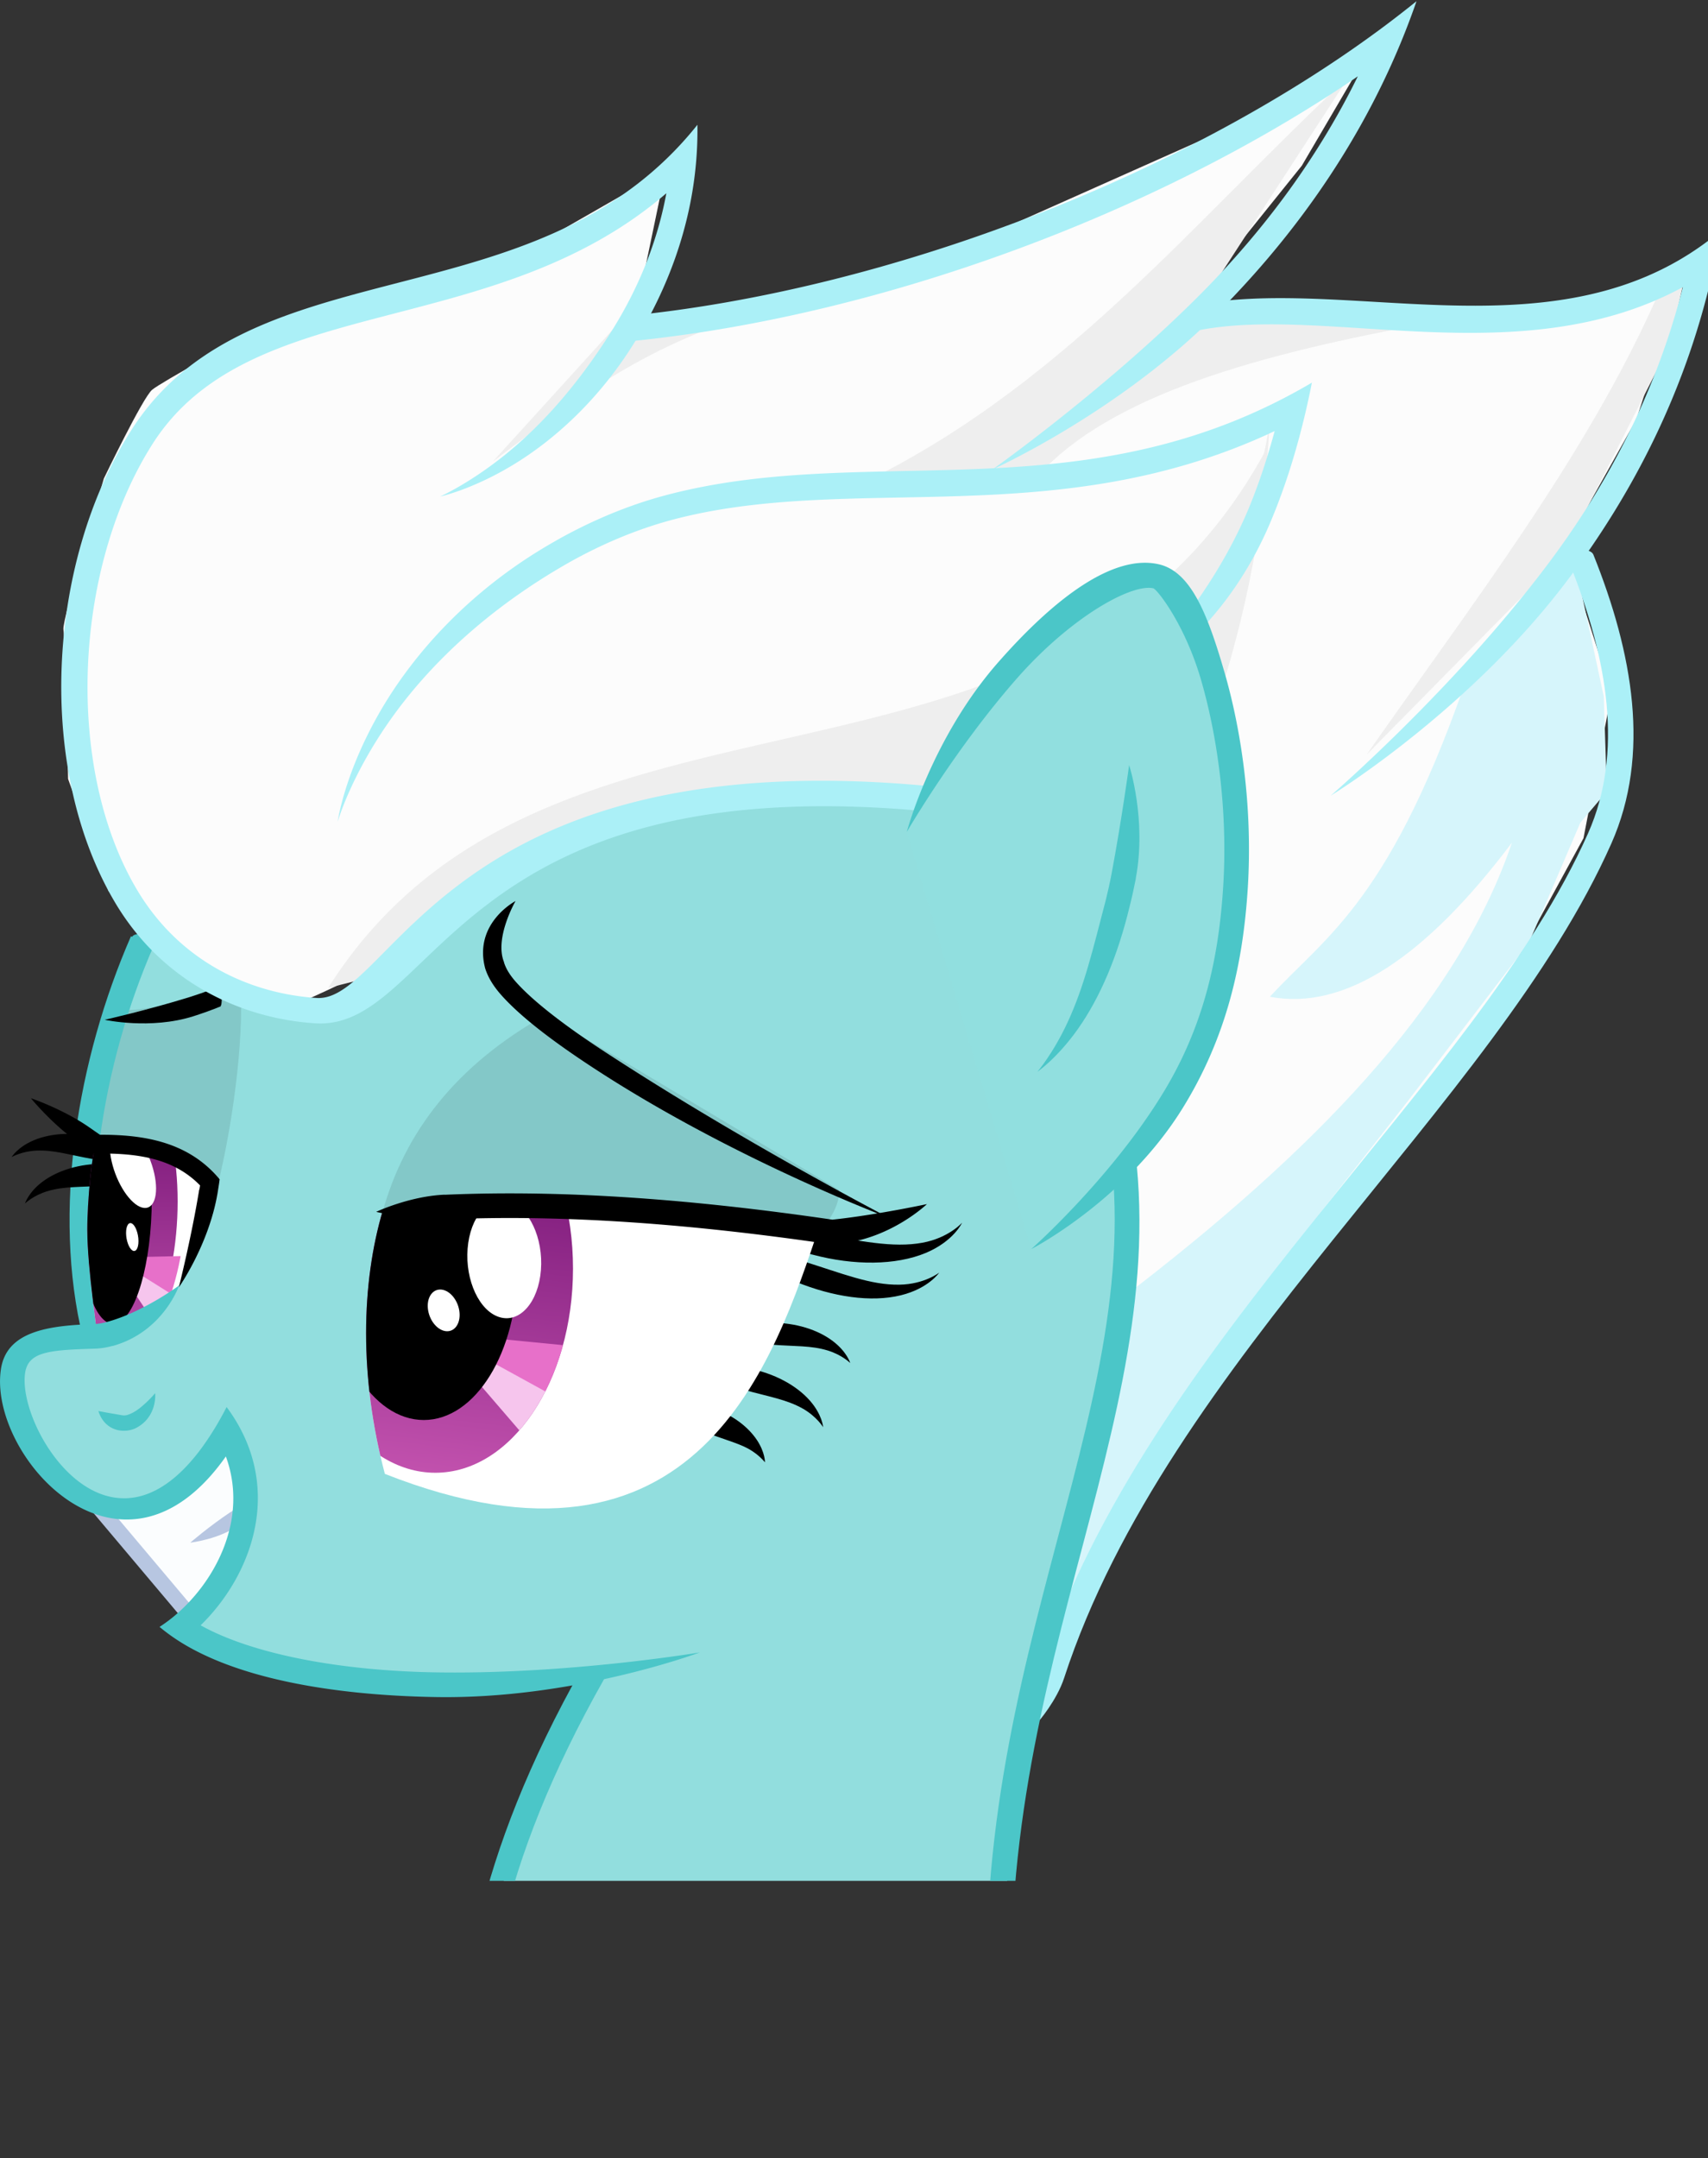<?xml version="1.0" encoding="UTF-8" standalone="no"?>
<!-- Created with Inkscape (http://www.inkscape.org/) -->

<svg
   xmlns:dc="http://purl.org/dc/elements/1.1/"
   xmlns:cc="http://creativecommons.org/ns#"
   xmlns:rdf="http://www.w3.org/1999/02/22-rdf-syntax-ns#"
   xmlns:svg="http://www.w3.org/2000/svg"
   xmlns="http://www.w3.org/2000/svg"
   xmlns:xlink="http://www.w3.org/1999/xlink"
   xmlns:sodipodi="http://sodipodi.sourceforge.net/DTD/sodipodi-0.dtd"
   xmlns:inkscape="http://www.inkscape.org/namespaces/inkscape"
   width="18.338mm"
   height="23.16mm"
   viewBox="0 0 18.338 23.16"
   version="1.1"
   id="svg8"
   inkscape:version="0.92.4 (5da689c313, 2019-01-14)"
   sodipodi:docname="aaaaaaaaaa.svg">
  <rect x="0" y="0" width="18.338" height="23.16" fill="#333333" stroke="none"/>
  <defs
     id="defs2">
    <linearGradient
       inkscape:collect="always"
       id="linearGradient4727">
      <stop
         style="stop-color:#c554b0;stop-opacity:1"
         offset="0"
         id="stop4723" />
      <stop
         style="stop-color:#751475;stop-opacity:1"
         offset="1"
         id="stop4725" />
    </linearGradient>
    <inkscape:path-effect
       effect="taper_stroke"
       id="path-effect4691"
       is_visible="true"
       stroke_width="0.165"
       attach_start="0.371"
       end_offset="0.406"
       smoothing="0.5"
       jointype="extrapolated"
       miter_limit="100" />
    <inkscape:path-effect
       miter_limit="100"
       jointype="extrapolated"
       smoothing="0.5"
       end_offset="0.412"
       attach_start="0.412"
       stroke_width="0.265"
       is_visible="true"
       id="path-effect4687"
       effect="taper_stroke" />
    <inkscape:path-effect
       effect="taper_stroke"
       id="path-effect4676"
       is_visible="true"
       stroke_width="0.32"
       attach_start="0.034"
       end_offset="0.047"
       smoothing="0.5"
       jointype="extrapolated"
       miter_limit="100" />
    <inkscape:path-effect
       effect="taper_stroke"
       id="path-effect4674"
       is_visible="true"
       stroke_width="0.32"
       attach_start="0.022"
       end_offset="0.52"
       smoothing="0.5"
       jointype="extrapolated"
       miter_limit="100" />
    <inkscape:path-effect
       effect="taper_stroke"
       id="path-effect4672"
       is_visible="true"
       stroke_width="0.32"
       attach_start="0.752"
       end_offset="0.665"
       smoothing="0.5"
       jointype="extrapolated"
       miter_limit="100" />
    <inkscape:path-effect
       effect="taper_stroke"
       id="path-effect4670"
       is_visible="true"
       stroke_width="0.32"
       attach_start="0.008"
       end_offset="0.603"
       smoothing="0.5"
       jointype="extrapolated"
       miter_limit="100" />
    <inkscape:path-effect
       effect="taper_stroke"
       id="path-effect4668"
       is_visible="true"
       stroke_width="0.32"
       attach_start="0.011"
       end_offset="0.479"
       smoothing="0.5"
       jointype="extrapolated"
       miter_limit="100" />
    <inkscape:path-effect
       miter_limit="100"
       jointype="extrapolated"
       smoothing="0.5"
       end_offset="0.754"
       attach_start="0.023"
       stroke_width="0.212"
       is_visible="true"
       id="path-effect4656"
       effect="taper_stroke" />
    <inkscape:path-effect
       effect="taper_stroke"
       id="path-effect4650"
       is_visible="true"
       stroke_width="0.165"
       attach_start="0.021"
       end_offset="0.04"
       smoothing="0.5"
       jointype="extrapolated"
       miter_limit="100" />
    <inkscape:path-effect
       effect="taper_stroke"
       id="path-effect4648"
       is_visible="true"
       stroke_width="0.165"
       attach_start="0.73"
       end_offset="0.2"
       smoothing="0.5"
       jointype="extrapolated"
       miter_limit="100" />
    <inkscape:path-effect
       effect="taper_stroke"
       id="path-effect4642"
       is_visible="true"
       stroke_width="0.265"
       attach_start="0.003"
       end_offset="0.021"
       smoothing="0.5"
       jointype="extrapolated"
       miter_limit="100" />
    <inkscape:path-effect
       effect="taper_stroke"
       id="path-effect4636"
       is_visible="true"
       stroke_width="0.212"
       attach_start="0.713"
       end_offset="0.709"
       smoothing="0.5"
       jointype="extrapolated"
       miter_limit="100" />
    <inkscape:path-effect
       effect="taper_stroke"
       id="path-effect4634"
       is_visible="true"
       stroke_width="0.265"
       attach_start="0.281"
       end_offset="0.647"
       smoothing="0.5"
       jointype="extrapolated"
       miter_limit="100" />
    <inkscape:path-effect
       effect="taper_stroke"
       id="path-effect4632"
       is_visible="true"
       stroke_width="0.265"
       attach_start="0.412"
       end_offset="0.412"
       smoothing="0.5"
       jointype="extrapolated"
       miter_limit="100" />
    <inkscape:path-effect
       effect="taper_stroke"
       id="path-effect4630"
       is_visible="true"
       stroke_width="0.265"
       attach_start="0.002"
       end_offset="0.03"
       smoothing="0.5"
       jointype="extrapolated"
       miter_limit="100" />
    <inkscape:path-effect
       effect="taper_stroke"
       id="path-effect4628"
       is_visible="true"
       stroke_width="0.265"
       attach_start="0"
       end_offset="0.092"
       smoothing="0.5"
       jointype="extrapolated"
       miter_limit="100" />
    <inkscape:path-effect
       effect="taper_stroke"
       id="path-effect4626"
       is_visible="true"
       stroke_width="0.265"
       attach_start="0.83"
       end_offset="0.47"
       smoothing="0.5"
       jointype="extrapolated"
       miter_limit="100" />
    <inkscape:path-effect
       miter_limit="100"
       jointype="extrapolated"
       smoothing="0.5"
       end_offset="0.092"
       attach_start="0.815"
       stroke_width="0.265"
       is_visible="true"
       id="path-effect4624"
       effect="taper_stroke" />
    <inkscape:path-effect
       effect="taper_stroke"
       id="path-effect4602"
       is_visible="true"
       stroke_width="0.265"
       attach_start="0.69"
       end_offset="0.2"
       smoothing="0.5"
       jointype="extrapolated"
       miter_limit="100" />
    <inkscape:path-effect
       effect="taper_stroke"
       id="path-effect4600"
       is_visible="true"
       stroke_width="0.2"
       attach_start="0.939"
       end_offset="0.797"
       smoothing="0.5"
       jointype="extrapolated"
       miter_limit="100" />
    <inkscape:path-effect
       effect="taper_stroke"
       id="path-effect4596"
       is_visible="true"
       stroke_width="0.265"
       attach_start="0.159"
       end_offset="0.918"
       smoothing="0.5"
       jointype="extrapolated"
       miter_limit="100" />
    <inkscape:path-effect
       effect="taper_stroke"
       id="path-effect4594"
       is_visible="true"
       stroke_width="0.265"
       attach_start="0.867"
       end_offset="0.044"
       smoothing="0.5"
       jointype="extrapolated"
       miter_limit="100" />
    <inkscape:path-effect
       effect="taper_stroke"
       id="path-effect4592"
       is_visible="true"
       stroke_width="0.265"
       attach_start="0.815"
       end_offset="0.092"
       smoothing="0.5"
       jointype="extrapolated"
       miter_limit="100" />
    <inkscape:path-effect
       effect="taper_stroke"
       id="path-effect4590"
       is_visible="true"
       stroke_width="0.265"
       attach_start="0.796"
       end_offset="0.139"
       smoothing="0.5"
       jointype="extrapolated"
       miter_limit="100" />
    <inkscape:path-effect
       effect="taper_stroke"
       id="path-effect4588"
       is_visible="true"
       stroke_width="0.265"
       attach_start="0.845"
       end_offset="0.044"
       smoothing="0.5"
       jointype="extrapolated"
       miter_limit="100" />
    <inkscape:path-effect
       effect="taper_stroke"
       id="path-effect4592-3"
       is_visible="true"
       stroke_width="0.265"
       attach_start="0.815"
       end_offset="0.092"
       smoothing="0.5"
       jointype="extrapolated"
       miter_limit="100" />
    <linearGradient
       inkscape:collect="always"
       xlink:href="#linearGradient4727"
       id="linearGradient4729"
       x1="146.115"
       y1="173.721"
       x2="146.59"
       y2="169.788"
       gradientUnits="userSpaceOnUse" />
    <clipPath
       clipPathUnits="userSpaceOnUse"
       id="clipPath4743">
      <ellipse
         style="opacity:1;fill:url(#linearGradient4747);fill-opacity:1;stroke:none;stroke-width:0.212;stroke-linecap:round;stroke-linejoin:round;stroke-miterlimit:4;stroke-dasharray:none;stroke-dashoffset:0;stroke-opacity:1"
         id="ellipse4745"
         cx="146.247"
         cy="171.358"
         rx="1.478"
         ry="2.191" />
    </clipPath>
    <linearGradient
       inkscape:collect="always"
       xlink:href="#linearGradient4727"
       id="linearGradient4747"
       gradientUnits="userSpaceOnUse"
       x1="146.115"
       y1="173.721"
       x2="146.59"
       y2="169.788" />
    <clipPath
       clipPathUnits="userSpaceOnUse"
       id="clipPath4764">
      <path
         sodipodi:nodetypes="ccccc"
         inkscape:connector-curvature="0"
         id="path4766"
         d="m 145.686,170.724 c -0.237,0.792 -0.256,1.8 0.019,2.837 3.363,1.325 4.18,-1.211 4.669,-2.668 -1.563,-0.056 -3.009,-0.299 -4.688,-0.169 z"
         style="fill:#ffffff;stroke:none;stroke-width:0.265px;stroke-linecap:butt;stroke-linejoin:miter;stroke-opacity:1" />
    </clipPath>
    <linearGradient
       inkscape:collect="always"
       xlink:href="#linearGradient4727"
       id="linearGradient4784"
       gradientUnits="userSpaceOnUse"
       x1="146.115"
       y1="173.721"
       x2="146.59"
       y2="169.788"
       gradientTransform="matrix(0.552,0,0,0.782,63.877,59.746)" />
    <clipPath
       clipPathUnits="userSpaceOnUse"
       id="clipPath4806">
      <path
         sodipodi:nodetypes="ccccccccscc"
         inkscape:connector-curvature="0"
         id="path4808"
         d="m 142.503,170.035 0.744,0.095 0.496,0.242 0.095,0.283 -0.278,0.757 -0.086,0.166 -0.236,0.243 -0.628,0.242 c 0.013,-0.023 -0.099,-0.684 -0.1,-1.123 -5.3e-4,-0.295 0.053,-0.871 0.094,-0.882 z"
         style="fill:#ffffff;stroke:none;stroke-width:0.265px;stroke-linecap:butt;stroke-linejoin:miter;stroke-opacity:1" />
    </clipPath>
    <clipPath
       clipPathUnits="userSpaceOnUse"
       id="clipPath988">
      <rect
         style="opacity:1;fill:#666666;fill-opacity:1;stroke:none;stroke-width:0.2;stroke-linecap:round;stroke-linejoin:round;stroke-miterlimit:4;stroke-dasharray:none;stroke-opacity:1"
         id="rect990"
         width="18.852"
         height="20.373"
         x="141.441"
         y="157.555" />
    </clipPath>
  </defs>
  <sodipodi:namedview
     id="base"
     pagecolor="#ffffff"
     bordercolor="#666666"
     borderopacity="1.0"
     inkscape:pageopacity="0.0"
     inkscape:pageshadow="2"
     inkscape:zoom="4"
     inkscape:cx="65.7121"
     inkscape:cy="29.768954"
     inkscape:document-units="mm"
     inkscape:current-layer="layer1"
     showgrid="false"
     inkscape:snap-global="false"
     inkscape:window-width="1920"
     inkscape:window-height="1017"
     inkscape:window-x="1912"
     inkscape:window-y="-8"
     inkscape:window-maximized="1" />
  <g
     inkscape:label="Layer 1"
     inkscape:groupmode="layer"
     id="layer1"
     transform="translate(-141.573,-157.745)">
    <g
       id="g4867"
       inkscape:export-filename="C:\Users\U_PITER\g4867.png"
       inkscape:export-xdpi="416"
       inkscape:export-ydpi="416"
       clip-path="url(#clipPath988)">
      <path
         inkscape:connector-curvature="0"
         id="path4697"
         d="m 151.442,166.305 -2.439,0.05 -2.055,0.601 -1.52,1.253 c 0,0 -0.685,0.334 -0.752,0.334 -0.067,0 -1.119,-0.434 -1.119,-0.434 l -0.819,-0.802 -0.434,-1.203 c 0,0 -0.033,-1.503 -0.05,-1.604 -0.017,-0.1 0.434,-1.62 0.434,-1.62 0,0 0.418,-0.869 0.518,-0.952 0.1,-0.084 0.986,-0.568 0.986,-0.568 l 1.353,-0.484 1.57,-0.384 1.604,-0.919 -0.251,1.203 -0.217,0.434 1.687,-0.251 1.971,-0.568 3.374,-1.503 1.002,-0.618 -0.735,1.253 -1.236,1.537 h 1.32 l 1.604,0.067 1.203,-0.084 1.219,-0.401 -0.518,1.604 -0.768,1.37 0.501,1.57 -0.301,1.554 -1.086,1.988 -1.754,2.055 -1.721,2.288 -1.169,2.255 -1.704,-6.047 z"
         style="fill:#fcfcfc;fill-opacity:1;stroke:none;stroke-width:0.265px;stroke-linecap:butt;stroke-linejoin:miter;stroke-opacity:1" />
      <g
         id="g4717">
        <path
           style="fill:#d6f5fb;fill-opacity:1;stroke:none;stroke-width:0.265px;stroke-linecap:butt;stroke-linejoin:miter;stroke-opacity:1"
           d="m 157.38,164.85 c -0.862,2.565 -1.563,2.928 -2.173,3.591 0.802,0.153 1.67,-0.421 2.599,-1.654 -0.598,1.765 -2.18,3.352 -4.158,4.866 l -0.803,3.78 1.228,-2.41 0.86,-1.223 1.754,-2.238 1.303,-1.704 0.551,-1.286 0.284,-0.334 -0.033,-1.019 -0.334,-1.554 z"
           id="path4709"
           inkscape:connector-curvature="0"
           sodipodi:nodetypes="cccccccccccccc" />
        <path
           style="fill:#eeeeee;fill-opacity:1;stroke:none;stroke-width:0.265px;stroke-linecap:butt;stroke-linejoin:miter;stroke-opacity:1"
           d="m 146.865,162.697 c 0.807,-0.598 1.528,-1.221 2.94,-1.637 l -1.604,0.167 z"
           id="path4699"
           inkscape:connector-curvature="0"
           sodipodi:nodetypes="cccc" />
        <path
           style="fill:#eeeeee;fill-opacity:1;stroke:none;stroke-width:0.265px;stroke-linecap:butt;stroke-linejoin:miter;stroke-opacity:1"
           d="m 150.671,163.007 c 2.272,-1.051 3.692,-2.87 5.386,-4.441 l -1.642,2.527 2.492,0.119 c -1.792,0.332 -3.41,0.761 -4.205,1.654 z"
           id="path4701"
           inkscape:connector-curvature="0"
           sodipodi:nodetypes="cccccc" />
        <path
           style="fill:#eeeeee;fill-opacity:1;stroke:none;stroke-width:0.265px;stroke-linecap:butt;stroke-linejoin:miter;stroke-opacity:1"
           d="m 145.096,168.346 c 2.377,-3.759 7.767,-1.544 10.064,-5.764 -0.311,1.453 -1.679,2.589 -2.551,3.874 z"
           id="path4703"
           inkscape:connector-curvature="0"
           sodipodi:nodetypes="cccc" />
        <path
           style="fill:#eeeeee;fill-opacity:1;stroke:none;stroke-width:0.265px;stroke-linecap:butt;stroke-linejoin:miter;stroke-opacity:1"
           d="m 155.206,162.251 c -0.12,2.442 -0.983,4.364 -1.984,6.189 l -0.331,-2.41 c 0.782,-1.255 2.137,-2.195 2.315,-3.78 z"
           id="path4705"
           inkscape:connector-curvature="0"
           sodipodi:nodetypes="cccc" />
        <path
           style="fill:#eeeeee;fill-opacity:1;stroke:none;stroke-width:0.265px;stroke-linecap:butt;stroke-linejoin:miter;stroke-opacity:1"
           d="m 159.364,160.929 c -0.768,1.728 -1.993,3.304 -3.118,4.914 l 2.111,-2.143 1.136,-2.238 0.167,-0.735 z"
           id="path4707"
           inkscape:connector-curvature="0"
           sodipodi:nodetypes="cccccc" />
      </g>
      <path
         inkscape:connector-curvature="0"
         id="path4695"
         d="m 143.194,167.685 -0.532,1.217 -0.307,1.536 0.106,1.287 v 0.343 l -0.52,0.083 -0.154,0.248 -0.012,0.532 0.413,0.673 0.744,0.602 0.638,0.803 0.024,0.177 0.815,0.378 1.689,0.224 1.795,-0.047 -0.815,1.665 -0.496,2.693 0.018,0.65 h 5.865 l -0.142,-1.134 0.106,-2.835 0.579,-2.516 0.638,-2.421 -0.047,-1.902 -2.008,-3.638 c 0,0 -2.173,0.012 -2.244,0.012 -0.071,0 -2.032,0.461 -2.032,0.461 l -1.417,1.016 c 0,0 -0.78,0.756 -0.827,0.756 -0.047,0 -0.921,-0.118 -0.921,-0.118 z"
         style="fill:#92dede;fill-opacity:1;stroke:none;stroke-width:0.265px;stroke-linecap:butt;stroke-linejoin:miter;stroke-opacity:1" />
      <path
         sodipodi:nodetypes="ccccc"
         inkscape:connector-curvature="0"
         id="path4652"
         d="m 143.912,170.454 c 0.142,-0.563 0.286,-1.522 0.242,-2.147 -0.5,0.119 -1.045,0.334 -1.374,0.263 l -0.331,1.394 z"
         style="fill:#83c8c8;fill-opacity:1;stroke:none;stroke-width:0.265px;stroke-linecap:butt;stroke-linejoin:miter;stroke-opacity:1" />
      <path
         inkscape:original-d="m 142.59355,172.0851 c -0.33307,-1.34557 -0.0516,-3.0045 0.54142,-4.32033"
         inkscape:path-effect="#path-effect4642"
         sodipodi:nodetypes="cc"
         inkscape:connector-curvature="0"
         id="path850"
         d="m 142.577,172.078 c 0.001,0.005 0.017,0.007 0.017,0.007 0,0 0.013,-0.009 0.012,-0.014 l 0.114,-0.028 c -0.312,-1.276 -0.056,-2.868 0.501,-4.144 l -0.013,-0.006 c 0.017,-0.04 -0.072,-0.129 -0.072,-0.129 0,0 -0.126,-0.008 -0.144,0.034 l -0.013,-0.006 c -0.577,1.322 -0.847,2.956 -0.515,4.313 z"
         style="fill:#4bc6c8;fill-opacity:1;fill-rule:nonzero;stroke:none;stroke-width:0.265px;stroke-linecap:butt;stroke-linejoin:miter;stroke-opacity:1" />
      <path
         transform="matrix(-0.342,-0.468,-0.037,0.864,200.702,91.83)"
         style="fill:#000000;fill-rule:nonzero;stroke:none;stroke-width:0.379;stroke-linecap:butt;stroke-linejoin:miter;stroke-miterlimit:4;stroke-dasharray:none;stroke-opacity:1"
         d="m 147.818,168.626 c -0.038,-0.026 -0.133,0.026 -0.133,0.026 0,0 -0.02,0.106 0.017,0.134 l -0.004,0.006 c 0.251,0.18 0.526,0.371 0.808,0.562 1.257,0.849 2.618,1.461 2.618,1.461 0,0 -1.257,-0.8 -2.499,-1.637 -0.281,-0.19 -0.554,-0.379 -0.803,-0.558 z"
         id="path4654"
         inkscape:connector-curvature="0"
         sodipodi:nodetypes="cc"
         inkscape:path-effect="#path-effect4656"
         inkscape:original-d="m 147.68528,168.65238 c 1.0964,0.79316 2.69596,1.81682 3.439,2.16299" />
      <path
         transform="matrix(-0.859,-0.222,-0.222,0.859,324.53,59.486)"
         inkscape:original-d="m 168.30487,172.33938 c -0.18391,-0.26677 -0.72941,-0.39194 -1.24485,-0.348"
         inkscape:path-effect="#path-effect4592-3"
         sodipodi:nodetypes="cc"
         inkscape:connector-curvature="0"
         id="path868-6"
         d="m 167.342,172.116 c 0.293,0.023 0.488,0.009 0.692,0.072 0.172,0.053 0.27,0.151 0.27,0.151 0,0 -0.039,-0.135 -0.21,-0.265 -0.181,-0.138 -0.451,-0.224 -0.744,-0.222 -0.05,-0.002 -0.101,-0.002 -0.152,-7e-4 -0.079,0.002 -0.14,0.14 -0.14,0.14 0,0 0.082,0.126 0.146,0.124 0.045,-0.001 0.091,-9.2e-4 0.136,6.3e-4 z"
         style="fill:#000000;fill-rule:nonzero;stroke:none;stroke-width:0.298px;stroke-linecap:butt;stroke-linejoin:miter;stroke-opacity:1" />
      <path
         style="fill:#000000;fill-rule:nonzero;stroke:none;stroke-width:0.298px;stroke-linecap:butt;stroke-linejoin:miter;stroke-opacity:1"
         d="m 167.342,172.116 c 0.293,0.023 0.488,0.009 0.692,0.072 0.172,0.053 0.27,0.151 0.27,0.151 0,0 -0.039,-0.135 -0.21,-0.265 -0.181,-0.138 -0.451,-0.224 -0.744,-0.222 -0.05,-0.002 -0.101,-0.002 -0.152,-7e-4 -0.079,0.002 -0.14,0.14 -0.14,0.14 0,0 0.082,0.126 0.146,0.124 0.045,-0.001 0.091,-9.2e-4 0.136,6.3e-4 z"
         id="path4622"
         inkscape:connector-curvature="0"
         sodipodi:nodetypes="cc"
         inkscape:path-effect="#path-effect4624"
         inkscape:original-d="m 168.30487,172.33938 c -0.18391,-0.26677 -0.72941,-0.39194 -1.24485,-0.348"
         transform="matrix(-0.887,-0.006,-0.006,0.887,292.161,18.805)" />
      <path
         sodipodi:nodetypes="ccccccccscc"
         inkscape:connector-curvature="0"
         id="path4640"
         d="m 142.503,170.035 0.744,0.095 0.496,0.242 0.095,0.283 -0.278,0.757 -0.086,0.166 -0.236,0.243 -0.628,0.242 c 0.013,-0.023 -0.099,-0.684 -0.1,-1.123 -5.3e-4,-0.295 0.062,-0.877 0.103,-0.889 z"
         style="fill:#ffffff;stroke:none;stroke-width:0.265px;stroke-linecap:butt;stroke-linejoin:miter;stroke-opacity:1" />
      <path
         inkscape:connector-curvature="0"
         id="path4693"
         d="m 142.645,173.922 1.016,1.199 c 0,0 0.396,-0.626 0.384,-0.65 -0.012,-0.024 0.171,-0.673 0.171,-0.673 0,0 -0.159,-0.614 -0.189,-0.62 -0.029,-0.006 -0.596,0.532 -0.596,0.532 0,0 -0.419,0.242 -0.455,0.242 -0.035,0 -0.331,-0.029 -0.331,-0.029 z"
         style="fill:#fbfdfe;fill-opacity:1;stroke:none;stroke-width:0.265px;stroke-linecap:butt;stroke-linejoin:miter;stroke-opacity:1" />
      <g
         clip-path="url(#clipPath4806)"
         id="g4802">
        <ellipse
           style="opacity:1;fill:url(#linearGradient4784);fill-opacity:1;stroke:none;stroke-width:0.214;stroke-linecap:round;stroke-linejoin:round;stroke-miterlimit:4;stroke-dasharray:none;stroke-dashoffset:0;stroke-opacity:1"
           id="ellipse4768"
           cx="144.554"
           cy="193.752"
           rx="0.816"
           ry="1.714"
           transform="matrix(0.987,-0.159,0,1,0,0)" />
        <g
           style="stroke-width:1.532"
           clip-path="url(#clipPath4743)"
           id="g4774"
           transform="matrix(0.545,-0.088,0,0.782,63.061,49.57)">
          <path
             style="fill:#f6c5ed;fill-opacity:1;stroke:none;stroke-width:0.405px;stroke-linecap:butt;stroke-linejoin:miter;stroke-opacity:1"
             d="m 146.739,172.143 0.927,0.693 -0.401,0.393 -0.727,-0.844 z"
             id="path4770"
             inkscape:connector-curvature="0" />
          <path
             style="fill:#e770c9;fill-opacity:1;stroke:none;stroke-width:0.405px;stroke-linecap:butt;stroke-linejoin:miter;stroke-opacity:1"
             d="m 146.472,172.068 1.286,0.125 -0.267,0.518 -0.927,-0.509 z"
             id="path4772"
             inkscape:connector-curvature="0" />
        </g>
        <ellipse
           ry="1.25"
           rx="0.398"
           cy="202.597"
           cx="146.326"
           id="ellipse4776"
           style="opacity:1;fill:#000000;fill-opacity:1;stroke:none;stroke-width:0.215;stroke-linecap:round;stroke-linejoin:round;stroke-miterlimit:4;stroke-dasharray:none;stroke-dashoffset:0;stroke-opacity:1"
           transform="matrix(0.976,-0.218,0,1,0,0)" />
        <ellipse
           transform="matrix(0.984,0.179,0.098,0.995,0,0)"
           ry="0.15"
           rx="0.066"
           cy="148.395"
           cx="130.539"
           id="ellipse4778"
           style="opacity:1;fill:#ffffff;fill-opacity:1;stroke:none;stroke-width:0.216;stroke-linecap:round;stroke-linejoin:round;stroke-miterlimit:4;stroke-dasharray:none;stroke-dashoffset:0;stroke-opacity:1" />
        <ellipse
           style="opacity:1;fill:#ffffff;fill-opacity:1;stroke:none;stroke-width:0.214;stroke-linecap:round;stroke-linejoin:round;stroke-miterlimit:4;stroke-dasharray:none;stroke-dashoffset:0;stroke-opacity:1"
           id="ellipse4780"
           cx="85.302"
           cy="189.27"
           rx="0.206"
           ry="0.458"
           transform="matrix(0.993,-0.114,0.308,0.951,0,0)" />
      </g>
      <path
         inkscape:original-d="m 142.61335,173.89732 1.02732,1.21942"
         inkscape:path-effect="#path-effect4650"
         inkscape:connector-curvature="0"
         id="path4644"
         d="m 142.655,173.905 c -0.011,-0.013 -0.042,-0.008 -0.042,-0.008 0,0 -0.01,0.03 4.9e-4,0.043 l -0.042,0.035 0.965,1.145 0.022,-0.019 c 0.021,0.025 0.082,0.015 0.082,0.015 0,0 0.02,-0.059 -9.6e-4,-0.083 l 0.022,-0.019 -0.965,-1.145 z"
         style="fill:#b7c6e1;fill-opacity:1;fill-rule:nonzero;stroke:none;stroke-width:0.265px;stroke-linecap:butt;stroke-linejoin:miter;stroke-opacity:1" />
      <path
         inkscape:original-d="m 143.61561,174.29823 c 0.14596,-0.0173 0.54513,-0.3005 0.5763,-0.33409"
         inkscape:path-effect="#path-effect4648"
         sodipodi:nodetypes="cc"
         inkscape:connector-curvature="0"
         id="path4646"
         d="m 144.051,173.969 c -0.237,0.158 -0.435,0.33 -0.435,0.33 0,0 0.319,-0.036 0.53,-0.195 0.013,-0.009 0.025,-0.018 0.037,-0.026 l 8e-4,-6e-4 c 0.004,-0.007 0.007,-0.016 0.009,-0.025 0,0 0,0 0,0 0,0 0,0 0,0 0,0 0,0 0,0 0,0 0,0 0,-10e-6 0,0 0,0 0,0 0,0 0,0 0,0 0,0 0,0 0,0 0,0 0,0 0,0 0,0 0,0 0,0 0,0 0,0 0,0 0,0 0,0 0,0 0.016,-0.066 -5.7e-4,-0.087 -5.7e-4,-0.087 0,0 -0.018,-0.015 -0.082,-0.02 0,0 0,0 0,0 0,0 0,0 0,0 0,0 0,0 0,0 0,0 0,0 0,0 0,0 0,0 0,0 0,0 0,0 0,0 0,0 0,0 0,0 0,0 0,0 0,0 0,0 0,0 0,0 0,0 0,0 0,0 0,0 0,0 0,0 -0.009,-7.1e-4 -0.018,-8.3e-4 -0.025,4.1e-4 l 8e-4,-6e-4 c -0.01,0.008 -0.022,0.016 -0.034,0.025 z"
         style="fill:#b7c6e1;fill-opacity:1;fill-rule:nonzero;stroke:none;stroke-width:0.265px;stroke-linecap:butt;stroke-linejoin:miter;stroke-opacity:1" />
      <path
         inkscape:original-d="m 143.49597,171.53883 c -0.23073,0.28966 -0.61793,0.53771 -0.90242,0.54627 -0.49974,0.015 -0.83234,0.0563 -0.88026,0.37119 -0.12107,0.7956 1.20476,2.50295 2.30321,0.64415 0.45811,0.80868 0.0282,1.67094 -0.50922,2.10478 1.10835,0.76578 3.86269,0.77991 5.5788,0.27158"
         inkscape:path-effect="#path-effect4626"
         sodipodi:nodetypes="cssccc"
         inkscape:connector-curvature="0"
         id="path852"
         d="m 142.781,172.189 c 0.546,-0.151 0.715,-0.65 0.715,-0.65 0,0 -0.391,0.291 -0.784,0.394 -0.045,0.012 -0.086,0.018 -0.122,0.02 l 1e-5,0 c -0.505,0.015 -0.946,0.08 -1.007,0.484 -0.141,0.929 1.291,2.532 2.415,0.937 0.249,0.679 -0.122,1.364 -0.574,1.729 a 1.681,1.681 0 0 1 -0.138,0.1 1.961,1.961 0 0 0 0.146,0.111 c 0.631,0.436 1.694,0.623 2.82,0.642 1.49,0.025 2.834,-0.479 2.834,-0.479 0,0 -1.407,0.237 -2.83,0.214 -1.006,-0.016 -1.959,-0.188 -2.529,-0.505 0.508,-0.494 0.859,-1.347 0.404,-2.151 a 1.764,1.764 0 0 0 -0.125,-0.191 3.557,3.557 0 0 1 -0.104,0.189 c -1.057,1.788 -2.154,0.069 -2.059,-0.557 0.035,-0.227 0.259,-0.244 0.753,-0.259 a 34.288,34.288 0 0 1 0,0 0.656,0.656 0 0 0 1e-5,0 c 0.061,-0.002 0.122,-0.012 0.183,-0.029 z"
         style="fill:#4bc6c8;fill-opacity:1;fill-rule:nonzero;stroke:none;stroke-width:0.265px;stroke-linecap:butt;stroke-linejoin:miter;stroke-opacity:1" />
      <path
         inkscape:original-d="m 147.94752,175.69 c -1.29483,2.28869 -1.33955,3.78659 -1.34183,5.12292"
         inkscape:path-effect="#path-effect4628"
         sodipodi:nodetypes="cc"
         inkscape:connector-curvature="0"
         id="path854"
         d="m 147.95,175.695 c 7.5e-4,-0.001 -0.002,-0.005 -0.002,-0.005 0,0 -0.004,-6.6e-4 -0.005,6.7e-4 l -0.112,-0.063 c -1.184,2.094 -1.336,3.555 -1.355,4.808 -0.003,0.19 0.13,0.377 0.13,0.377 0,0 0.132,-0.188 0.135,-0.373 0.018,-1.235 0.157,-2.625 1.321,-4.682 z"
         style="fill:#4bc6c8;fill-opacity:1;fill-rule:nonzero;stroke:none;stroke-width:0.265px;stroke-linecap:butt;stroke-linejoin:miter;stroke-opacity:1" />
      <path
         transform="matrix(0.887,0,0,0.887,1.416,19.507)"
         inkscape:original-d="m 169.65768,170.63998 c -0.28078,0.36284 -1.51375,0.42305 -2.08804,0.15869"
         inkscape:path-effect="#path-effect4588"
         sodipodi:nodetypes="cc"
         inkscape:connector-curvature="0"
         id="path864"
         d="m 167.85,171.028 c 0.502,0.133 1.004,0.13 1.368,-0.021 0.339,-0.142 0.44,-0.366 0.44,-0.366 0,0 -0.16,0.183 -0.478,0.242 -0.36,0.067 -0.768,-0.023 -1.273,-0.113 -0.077,-0.017 -0.149,-0.038 -0.211,-0.061 l -0.005,0.013 c -0.036,-0.01 -0.121,0.077 -0.121,0.077 0,0 -0.009,0.122 0.038,0.144 l -0.005,0.013 c 0.077,0.029 0.16,0.052 0.247,0.072 z"
         style="fill:#000000;fill-rule:nonzero;stroke:none;stroke-width:0.298px;stroke-linecap:butt;stroke-linejoin:miter;stroke-opacity:1" />
      <path
         transform="matrix(0.887,0,0,0.887,1.416,19.507)"
         inkscape:original-d="m 169.3823,171.24571 c -0.3395,0.3086 -1.56421,0.15388 -2.08389,-0.20615"
         inkscape:path-effect="#path-effect4590"
         style="fill:#000000;fill-rule:nonzero;stroke:none;stroke-width:0.298px;stroke-linecap:butt;stroke-linejoin:miter;stroke-opacity:1"
         d="m 167.645,171.356 c 0.451,0.183 0.911,0.252 1.272,0.163 0.335,-0.082 0.464,-0.274 0.464,-0.274 0,0 -0.179,0.141 -0.482,0.146 -0.35,0.006 -0.697,-0.138 -1.166,-0.284 -0.045,-0.016 -0.089,-0.033 -0.13,-0.051 -0.114,-0.05 -0.306,-0.016 -0.306,-0.016 0,0 0.048,0.193 0.201,0.259 0.047,0.02 0.096,0.04 0.146,0.058 z"
         id="path866"
         inkscape:connector-curvature="0"
         sodipodi:nodetypes="cc" />
      <path
         transform="matrix(0.887,0,0,0.887,1.416,19.507)"
         inkscape:original-d="m 168.30487,172.33938 c -0.18391,-0.26677 -0.72941,-0.39194 -1.24485,-0.348"
         inkscape:path-effect="#path-effect4592"
         sodipodi:nodetypes="cc"
         inkscape:connector-curvature="0"
         id="path868"
         d="m 167.342,172.116 c 0.293,0.023 0.488,0.009 0.692,0.072 0.172,0.053 0.27,0.151 0.27,0.151 0,0 -0.039,-0.135 -0.21,-0.265 -0.181,-0.138 -0.451,-0.224 -0.744,-0.222 -0.05,-0.002 -0.101,-0.002 -0.152,-7e-4 -0.079,0.002 -0.14,0.14 -0.14,0.14 0,0 0.082,0.126 0.146,0.124 0.045,-0.001 0.091,-9.2e-4 0.136,6.3e-4 z"
         style="fill:#000000;fill-rule:nonzero;stroke:none;stroke-width:0.298px;stroke-linecap:butt;stroke-linejoin:miter;stroke-opacity:1" />
      <path
         transform="matrix(0.887,0,0,0.887,1.416,19.507)"
         inkscape:original-d="m 167.97594,173.1152 c -0.11882,-0.30145 -0.62188,-0.54674 -1.13391,-0.62049"
         inkscape:path-effect="#path-effect4594"
         style="fill:#000000;fill-rule:nonzero;stroke:none;stroke-width:0.298px;stroke-linecap:butt;stroke-linejoin:miter;stroke-opacity:1"
         d="m 167.014,172.662 c 0.303,0.084 0.519,0.117 0.717,0.229 0.168,0.096 0.245,0.224 0.245,0.224 0,0 -0.01,-0.151 -0.162,-0.323 -0.162,-0.183 -0.429,-0.329 -0.74,-0.388 -0.047,-0.011 -0.095,-0.021 -0.143,-0.029 l -0.007,0.042 c -0.036,-0.006 -0.083,0.078 -0.083,0.078 0,0 0.021,0.094 0.052,0.1 l -0.007,0.042 c 0.043,0.007 0.086,0.016 0.128,0.026 z"
         id="path870"
         inkscape:connector-curvature="0"
         sodipodi:nodetypes="cc" />
      <path
         inkscape:original-d="m 149.78593,173.43762 c -0.10544,-0.2675 -0.55185,-0.48517 -1.00621,-0.55061"
         inkscape:path-effect="#path-effect4602"
         sodipodi:nodetypes="cc"
         inkscape:connector-curvature="0"
         id="path872"
         d="m 149.145,173.113 c 0.17,0.07 0.349,0.115 0.464,0.179 0.114,0.063 0.177,0.145 0.177,0.145 0,0 0.003,-0.104 -0.086,-0.239 -0.094,-0.141 -0.261,-0.271 -0.465,-0.335 -0.049,-0.018 -0.099,-0.034 -0.15,-0.048 -0.148,-0.041 -0.305,0.071 -0.305,0.071 0,0 0.116,0.151 0.233,0.184 0.045,0.013 0.089,0.027 0.132,0.042 z"
         style="fill:#000000;fill-rule:nonzero;stroke:none;stroke-width:0.265px;stroke-linecap:butt;stroke-linejoin:miter;stroke-opacity:1" />
      <path
         sodipodi:nodetypes="ccccc"
         inkscape:connector-curvature="0"
         id="path4638"
         d="m 147.433,168.635 c -0.969,0.542 -1.519,1.267 -1.754,2.121 l 4.661,0.242 c 0.15,-0.161 0.248,-0.323 0.242,-0.484 z"
         style="fill:#83c8c8;fill-opacity:1;stroke:none;stroke-width:0.265px;stroke-linecap:butt;stroke-linejoin:miter;stroke-opacity:1" />
      <path
         sodipodi:nodetypes="ccccc"
         inkscape:connector-curvature="0"
         id="path874"
         d="m 145.686,170.724 c -0.237,0.792 -0.256,1.8 0.019,2.837 3.363,1.325 4.18,-1.211 4.669,-2.668 -1.563,-0.056 -3.009,-0.299 -4.688,-0.169 z"
         style="fill:#ffffff;stroke:none;stroke-width:0.265px;stroke-linecap:butt;stroke-linejoin:miter;stroke-opacity:1" />
      <g
         clip-path="url(#clipPath4764)"
         id="g4760">
        <ellipse
           ry="2.191"
           rx="1.478"
           cy="171.358"
           cx="146.247"
           id="ellipse4721"
           style="opacity:1;fill:url(#linearGradient4729);fill-opacity:1;stroke:none;stroke-width:0.212;stroke-linecap:round;stroke-linejoin:round;stroke-miterlimit:4;stroke-dasharray:none;stroke-dashoffset:0;stroke-opacity:1" />
        <g
           id="g4737"
           clip-path="url(#clipPath4743)">
          <path
             inkscape:connector-curvature="0"
             id="path4733"
             d="m 146.739,172.143 0.927,0.693 -0.401,0.393 -0.727,-0.844 z"
             style="fill:#f6c5ed;fill-opacity:1;stroke:none;stroke-width:0.265px;stroke-linecap:butt;stroke-linejoin:miter;stroke-opacity:1" />
          <path
             inkscape:connector-curvature="0"
             id="path4731"
             d="m 146.472,172.068 1.286,0.125 -0.267,0.518 -0.927,-0.509 z"
             style="fill:#e770c9;fill-opacity:1;stroke:none;stroke-width:0.265px;stroke-linecap:butt;stroke-linejoin:miter;stroke-opacity:1" />
        </g>
        <ellipse
           style="opacity:1;fill:#000000;fill-opacity:1;stroke:none;stroke-width:0.212;stroke-linecap:round;stroke-linejoin:round;stroke-miterlimit:4;stroke-dasharray:none;stroke-dashoffset:0;stroke-opacity:1"
           id="path4719"
           cx="146.123"
           cy="171.358"
           rx="1.004"
           ry="1.625" />
        <ellipse
           style="opacity:1;fill:#ffffff;fill-opacity:1;stroke:none;stroke-width:0.214;stroke-linecap:round;stroke-linejoin:round;stroke-miterlimit:4;stroke-dasharray:none;stroke-dashoffset:0;stroke-opacity:1"
           id="path4749"
           cx="117.586"
           cy="174.246"
           rx="0.167"
           ry="0.227"
           transform="matrix(1,0,0.165,0.986,0,0)" />
        <ellipse
           transform="matrix(0.96,0.281,-0.078,0.997,0,0)"
           ry="0.623"
           rx="0.41"
           cy="125.741"
           cx="163.328"
           id="ellipse4751"
           style="opacity:1;fill:#ffffff;fill-opacity:1;stroke:none;stroke-width:0.214;stroke-linecap:round;stroke-linejoin:round;stroke-miterlimit:4;stroke-dasharray:none;stroke-dashoffset:0;stroke-opacity:1" />
      </g>
      <path
         inkscape:original-d="m 147.1086,167.41377 c -0.29702,0.37409 -0.33276,0.6479 -0.0726,0.93973 0.68817,0.77182 3.15273,2.02619 4.0882,2.46187"
         inkscape:path-effect="#path-effect4636"
         sodipodi:nodetypes="csc"
         inkscape:connector-curvature="0"
         id="path4586"
         d="m 146.985,168.071 c -0.107,-0.26 0.123,-0.657 0.123,-0.657 0,0 -0.454,0.237 -0.326,0.722 0.032,0.101 0.092,0.196 0.174,0.288 a 1.203,1.203 0 0 0 1e-5,1e-5 1.763,1.763 0 0 0 0,0 c 0.214,0.24 0.569,0.507 0.993,0.784 1.503,0.982 3.174,1.608 3.174,1.608 0,0 -1.581,-0.82 -3.058,-1.785 -0.417,-0.272 -0.764,-0.537 -0.951,-0.747 -0.068,-0.076 -0.109,-0.145 -0.13,-0.212 z"
         style="fill:#000000;fill-rule:nonzero;stroke:none;stroke-width:0.212;stroke-linecap:butt;stroke-linejoin:miter;stroke-miterlimit:4;stroke-dasharray:none;stroke-opacity:1" />
      <path
         inkscape:original-d="m 145.61178,170.74856 c 1.53325,-0.14897 3.18359,-0.0345 4.8946,0.21651 0.41669,-0.0357 0.73495,-0.15352 1.01874,-0.30001"
         inkscape:path-effect="#path-effect4596"
         sodipodi:nodetypes="ccc"
         inkscape:connector-curvature="0"
         id="path862"
         d="m 146.347,170.565 c -0.378,0.016 -0.735,0.184 -0.735,0.184 0,0 0.382,0.096 0.747,0.081 1.308,-0.057 2.695,0.057 4.128,0.267 a 35.32,35.32 0 0 1 0.015,0.002 3.04,3.04 0 0 0 0.015,-0.001 c 0.036,-0.003 0.07,-0.007 0.105,-0.011 0.533,-0.065 0.903,-0.421 0.903,-0.421 0,0 -0.489,0.105 -0.935,0.158 -0.026,0.003 -0.053,0.006 -0.08,0.009 -1.438,-0.21 -2.837,-0.325 -4.163,-0.267 z"
         style="fill:#000000;fill-rule:nonzero;stroke:none;stroke-width:0.265px;stroke-linecap:butt;stroke-linejoin:miter;stroke-opacity:1" />
      <path
         inkscape:original-d="m 143.49218,171.55931 c 0.10651,-0.27068 0.25874,-0.60022 0.33223,-1.12814 -0.31123,-0.34775 -0.7452,-0.41494 -1.21106,-0.40926 l -0.70994,-0.49277"
         inkscape:path-effect="#path-effect4600"
         sodipodi:nodetypes="cccc"
         inkscape:connector-curvature="0"
         id="path4598"
         d="m 143.712,170.509 c -0.083,0.512 -0.219,1.05 -0.219,1.05 0,0 0.324,-0.458 0.417,-1.018 0.005,-0.031 0.01,-0.064 0.015,-0.096 a 4.145,4.145 0 0 0 0.006,-0.045 1.262,1.262 0 0 0 -0.03,-0.035 c -0.33,-0.369 -0.789,-0.445 -1.255,-0.443 l -0.118,-0.082 c -0.283,-0.196 -0.623,-0.31 -0.623,-0.31 0,0 0.226,0.278 0.509,0.475 l 0.171,0.119 a 4.562,4.562 0 0 1 0.032,-5e-4 c 0.439,-0.005 0.822,0.053 1.104,0.342 -0.002,0.015 -0.005,0.03 -0.007,0.045 z"
         style="fill:#000000;fill-rule:nonzero;stroke:none;stroke-width:0.265px;stroke-linecap:butt;stroke-linejoin:miter;stroke-opacity:1" />
      <g
         style="fill:#abf0f7;fill-opacity:1"
         id="g4683">
        <path
           style="fill:#abf0f7;fill-opacity:1;fill-rule:nonzero;stroke:none;stroke-width:0.311px;stroke-linecap:butt;stroke-linejoin:miter;stroke-opacity:1"
           d="m 168.341,164.906 c 0.077,0.004 0.166,-0.15 0.166,-0.15 0,0 -0.068,-0.165 -0.148,-0.169 -6.275,-0.346 -6.805,3.058 -7.758,3.041 -0.875,-0.015 -1.759,-0.394 -2.327,-1.247 -0.991,-1.488 -1.005,-4.005 -0.087,-5.623 1.138,-2.006 4.218,-1.487 6.321,-3.482 -0.083,0.622 -0.294,1.21 -0.585,1.736 -0.394,0.706 -0.826,1.251 -1.289,1.662 -0.432,0.384 -0.788,0.562 -0.788,0.562 0,0 0.386,-0.101 0.886,-0.435 0.523,-0.35 1.064,-0.894 1.471,-1.633 0.38,-0.687 0.634,-1.479 0.661,-2.32 a 4.67,4.67 0 0 0 -0.007,-0.454 4.387,4.387 0 0 1 -0.273,0.343 c -1.96,2.228 -5.345,1.518 -6.675,3.864 a 3.312,3.312 0 0 0 0,0 4.67,4.67 0 0 0 0,1e-5 c -0.987,1.74 -0.981,4.336 0.099,5.958 0.629,0.944 1.623,1.373 2.588,1.389 a 3.399,3.399 0 0 0 0,0 1.04,1.04 0 0 0 1e-5,0 c 1.537,0.026 1.588,-3.381 7.746,-3.042 z"
           id="path4658"
           inkscape:connector-curvature="0"
           sodipodi:nodetypes="cssacc"
           inkscape:path-effect="#path-effect4670"
           inkscape:original-d="m 168.50651,164.75558 c -6.36879,-0.40937 -6.65331,3.05363 -7.90901,3.03209 -0.92035,-0.0158 -1.85936,-0.41959 -2.4576,-1.31809 -1.03548,-1.55518 -1.04527,-4.1111 -0.0931,-5.79022 1.26337,-2.22783 4.62811,-1.53153 6.65629,-3.83766 -0.0669,2.04565 -1.52038,3.81154 -2.85844,4.39397"
           transform="matrix(0.85,0.042,-0.042,0.85,15.501,19.225)" />
        <path
           style="fill:#abf0f7;fill-opacity:1;fill-rule:nonzero;stroke:none;stroke-width:0.311px;stroke-linecap:butt;stroke-linejoin:miter;stroke-opacity:1"
           d="m 164.131,158.84 c -0.056,0.008 -0.089,0.175 -0.089,0.175 0,0 0.079,0.15 0.137,0.142 3.103,-0.469 6.511,-1.924 8.969,-3.784 -0.482,1.118 -1.156,2.087 -1.909,2.91 -1.12,1.225 -2.449,2.268 -2.449,2.268 0,0 1.513,-0.771 2.685,-2.052 0.896,-0.98 1.688,-2.167 2.189,-3.564 a 9.607,9.607 0 0 0 0.177,-0.545 14.023,14.023 0 0 1 -0.429,0.367 c -2.425,1.989 -6.043,3.595 -9.281,4.083 z"
           id="path4660"
           inkscape:connector-curvature="0"
           sodipodi:nodetypes="ccc"
           inkscape:path-effect="#path-effect4668"
           inkscape:original-d="m 164.04166,159.01507 c 3.30106,-0.47344 6.99062,-2.09973 9.47184,-4.13461 -0.94684,2.63813 -2.94752,4.51937 -4.72351,5.67013"
           transform="matrix(0.85,0.042,-0.042,0.85,15.501,19.225)" />
        <path
           style="fill:#abf0f7;fill-opacity:1;fill-rule:nonzero;stroke:none;stroke-width:0.311px;stroke-linecap:butt;stroke-linejoin:miter;stroke-opacity:1"
           d="m 163.329,161.723 c -1.03,0.649 -1.735,1.512 -2.137,2.321 -0.385,0.774 -0.434,1.35 -0.434,1.35 0,0 0.131,-0.562 0.573,-1.272 0.467,-0.751 1.186,-1.502 2.169,-2.128 0.411,-0.26 0.843,-0.466 1.275,-0.606 2.243,-0.721 4.854,-0.06 7.546,-1.496 -0.073,0.336 -0.165,0.673 -0.282,0.999 -0.487,1.342 -1.454,2.305 -1.454,2.305 0,0 0.324,-0.152 0.71,-0.527 0.406,-0.394 0.792,-0.957 1.045,-1.67 0.164,-0.457 0.28,-0.929 0.363,-1.389 a 10.574,10.574 0 0 0 0.057,-0.351 7.344,7.344 0 0 1 -0.296,0.185 c -2.685,1.592 -5.335,0.851 -7.787,1.639 -0.461,0.148 -0.917,0.366 -1.349,0.64 z"
           id="path4662"
           inkscape:connector-curvature="0"
           sodipodi:nodetypes="cscc"
           inkscape:path-effect="#path-effect4672"
           inkscape:original-d="m 160.758,165.39341 c 0.41663,-1.88663 2.16774,-3.57891 3.96895,-4.15799 2.38944,-0.76819 5.07685,-0.0272 7.81918,-1.65339 -0.24319,1.35388 -0.78109,2.80305 -1.96075,3.6144"
           transform="matrix(0.85,0.042,-0.042,0.85,15.501,19.225)" />
        <path
           style="fill:#abf0f7;fill-opacity:1;fill-rule:nonzero;stroke:none;stroke-width:0.311px;stroke-linecap:butt;stroke-linejoin:miter;stroke-opacity:1"
           d="m 171.211,158.363 c -0.064,0.016 -0.078,0.187 -0.078,0.187 0,0 0.102,0.137 0.156,0.123 1.611,-0.406 4.105,0.357 6.086,-0.848 -0.284,1.394 -0.855,2.584 -1.547,3.6 -1.111,1.632 -2.574,3.024 -2.574,3.024 0,0 1.677,-1.142 2.838,-2.844 0.774,-1.136 1.405,-2.492 1.667,-4.1 a 9.845,9.845 0 0 0 0.059,-0.414 3.677,3.677 0 0 1 -0.312,0.26 c -1.867,1.391 -4.429,0.542 -6.295,1.011 z"
           id="path4664"
           inkscape:connector-curvature="0"
           sodipodi:nodetypes="ccc"
           inkscape:path-effect="#path-effect4674"
           inkscape:original-d="m 171.13316,158.54943 c 1.78317,-0.51961 4.47863,0.41204 6.4684,-1.06989 -0.53664,3.29311 -2.64257,5.50949 -4.34673,6.96893"
           transform="matrix(0.85,0.042,-0.042,0.85,15.501,19.225)" />
        <path
           style="fill:#abf0f7;fill-opacity:1;fill-rule:nonzero;stroke:none;stroke-width:0.311px;stroke-linecap:butt;stroke-linejoin:miter;stroke-opacity:1"
           d="m 176.412,161.247 c -0.03,-0.065 -0.204,-0.059 -0.204,-0.059 0,0 -0.115,0.131 -0.086,0.193 0.542,1.178 0.796,2.351 0.399,3.38 -1.248,3.233 -5.235,6.664 -6.385,10.878 -0.086,0.314 0.01,0.655 0.01,0.655 0,0 0.219,-0.276 0.299,-0.57 1.111,-4.073 5.073,-7.474 6.375,-10.847 0.443,-1.147 0.153,-2.412 -0.407,-3.629 z"
           id="path4666"
           inkscape:connector-curvature="0"
           sodipodi:nodetypes="csc"
           inkscape:path-effect="#path-effect4676"
           inkscape:original-d="m 176.20777,161.18843 c 0.59018,1.23737 0.8966,2.5037 0.46189,3.63032 -1.33678,3.46445 -5.64419,7.05295 -6.5244,11.47523"
           transform="matrix(0.85,0.042,-0.042,0.85,15.501,19.225)" />
      </g>
      <path
         style="fill:#91dfdf;fill-opacity:1;fill-rule:nonzero;stroke:none;stroke-width:0.07;stroke-linecap:butt;stroke-linejoin:miter;stroke-opacity:1"
         d="m 152.644,171.149 c 1.688,-1.254 2.11,-2.551 2.193,-3.885 0.104,-1.667 -0.467,-3.247 -0.854,-3.335 -0.611,-0.138 -2.025,1.151 -2.676,2.743"
         id="path4685"
         inkscape:connector-curvature="0"
         sodipodi:nodetypes="cssc" />
      <path
         inkscape:original-d="m 152.64431,171.14946 c 1.68797,-1.25371 2.11009,-2.55062 2.19298,-3.88509 0.10354,-1.66688 -0.46698,-3.24743 -0.85378,-3.33483 -0.61113,-0.13808 -2.0253,1.15094 -2.67555,2.74315"
         inkscape:path-effect="#path-effect4632"
         sodipodi:nodetypes="cssc"
         inkscape:connector-curvature="0"
         id="path858"
         d="m 154.039,169.508 c -0.56,0.903 -1.394,1.641 -1.394,1.641 0,0 1.004,-0.516 1.619,-1.502 0.486,-0.78 0.656,-1.578 0.706,-2.375 0.053,-0.851 -0.066,-1.675 -0.248,-2.305 -0.182,-0.629 -0.362,-1.089 -0.709,-1.167 a 0.465,0.465 0 0 0 0,0 0.627,0.627 0 0 0 0,0 c -0.486,-0.11 -1.111,0.357 -1.72,1.049 -0.718,0.815 -0.984,1.823 -0.984,1.823 0,0 0.518,-0.892 1.183,-1.648 0.583,-0.662 1.231,-1.018 1.463,-0.966 0.04,0.009 0.339,0.384 0.513,0.983 0.174,0.599 0.289,1.399 0.238,2.215 -0.048,0.771 -0.209,1.517 -0.667,2.252 z"
         style="fill:#4bc6c8;fill-opacity:1;fill-rule:nonzero;stroke:none;stroke-width:0.265px;stroke-linecap:butt;stroke-linejoin:miter;stroke-opacity:1" />
      <path
         inkscape:original-d="m 153.69668,165.95441 c 0.15591,1.42187 -0.61785,2.93248 -0.98556,3.29075"
         inkscape:path-effect="#path-effect4634"
         sodipodi:nodetypes="cc"
         inkscape:connector-curvature="0"
         id="path860"
         d="m 153.767,167.172 c 0.12,-0.631 -0.071,-1.217 -0.071,-1.217 0,0 -0.081,0.595 -0.189,1.168 -0.018,0.097 -0.04,0.192 -0.063,0.286 -0.142,0.543 -0.23,0.921 -0.41,1.309 -0.155,0.334 -0.323,0.528 -0.323,0.528 0,0 0.213,-0.144 0.437,-0.462 0.241,-0.343 0.425,-0.782 0.553,-1.31 0.025,-0.099 0.047,-0.199 0.067,-0.301 z"
         style="fill:#4bc6c8;fill-opacity:1;fill-rule:nonzero;stroke:none;stroke-width:0.265px;stroke-linecap:butt;stroke-linejoin:miter;stroke-opacity:1" />
      <path
         inkscape:original-d="m 153.64657,170.24742 c 0.30928,3.13531 -1.98863,6.07485 -1.16931,10.65738"
         inkscape:path-effect="#path-effect4630"
         sodipodi:nodetypes="cc"
         inkscape:connector-curvature="0"
         id="path856"
         d="m 153.669,170.261 c -7.7e-4,-0.008 -0.023,-0.014 -0.023,-0.014 0,0 -0.02,0.01 -0.02,0.018 l -0.111,0.011 c 0.284,2.966 -1.86,5.845 -1.236,10.238 0.03,0.21 0.197,0.391 0.197,0.391 0,0 0.094,-0.227 0.065,-0.428 -0.609,-4.292 1.535,-7.122 1.237,-10.226 z"
         style="fill:#4bc6c8;fill-opacity:1;fill-rule:nonzero;stroke:none;stroke-width:0.265px;stroke-linecap:butt;stroke-linejoin:miter;stroke-opacity:1" />
      <path
         inkscape:original-d="m 142.63005,172.88671 c 0.20324,0.16288 0.40647,0.23916 0.60971,-0.1921"
         inkscape:path-effect="#path-effect4691"
         sodipodi:nodetypes="cc"
         inkscape:connector-curvature="0"
         id="path4689"
         d="m 142.872,172.93 c -0.094,-0.015 -0.242,-0.043 -0.242,-0.043 0,0 0.038,0.166 0.21,0.205 0.059,0.012 0.124,0.008 0.185,-0.019 0.242,-0.119 0.214,-0.378 0.214,-0.378 0,0 -0.153,0.183 -0.28,0.227 -0.03,0.013 -0.056,0.015 -0.087,0.008 z"
         style="fill:#4bc6c8;fill-opacity:1;fill-rule:nonzero;stroke:none;stroke-width:0.265px;stroke-linecap:butt;stroke-linejoin:miter;stroke-opacity:1" />
    </g>
  </g>
</svg>
